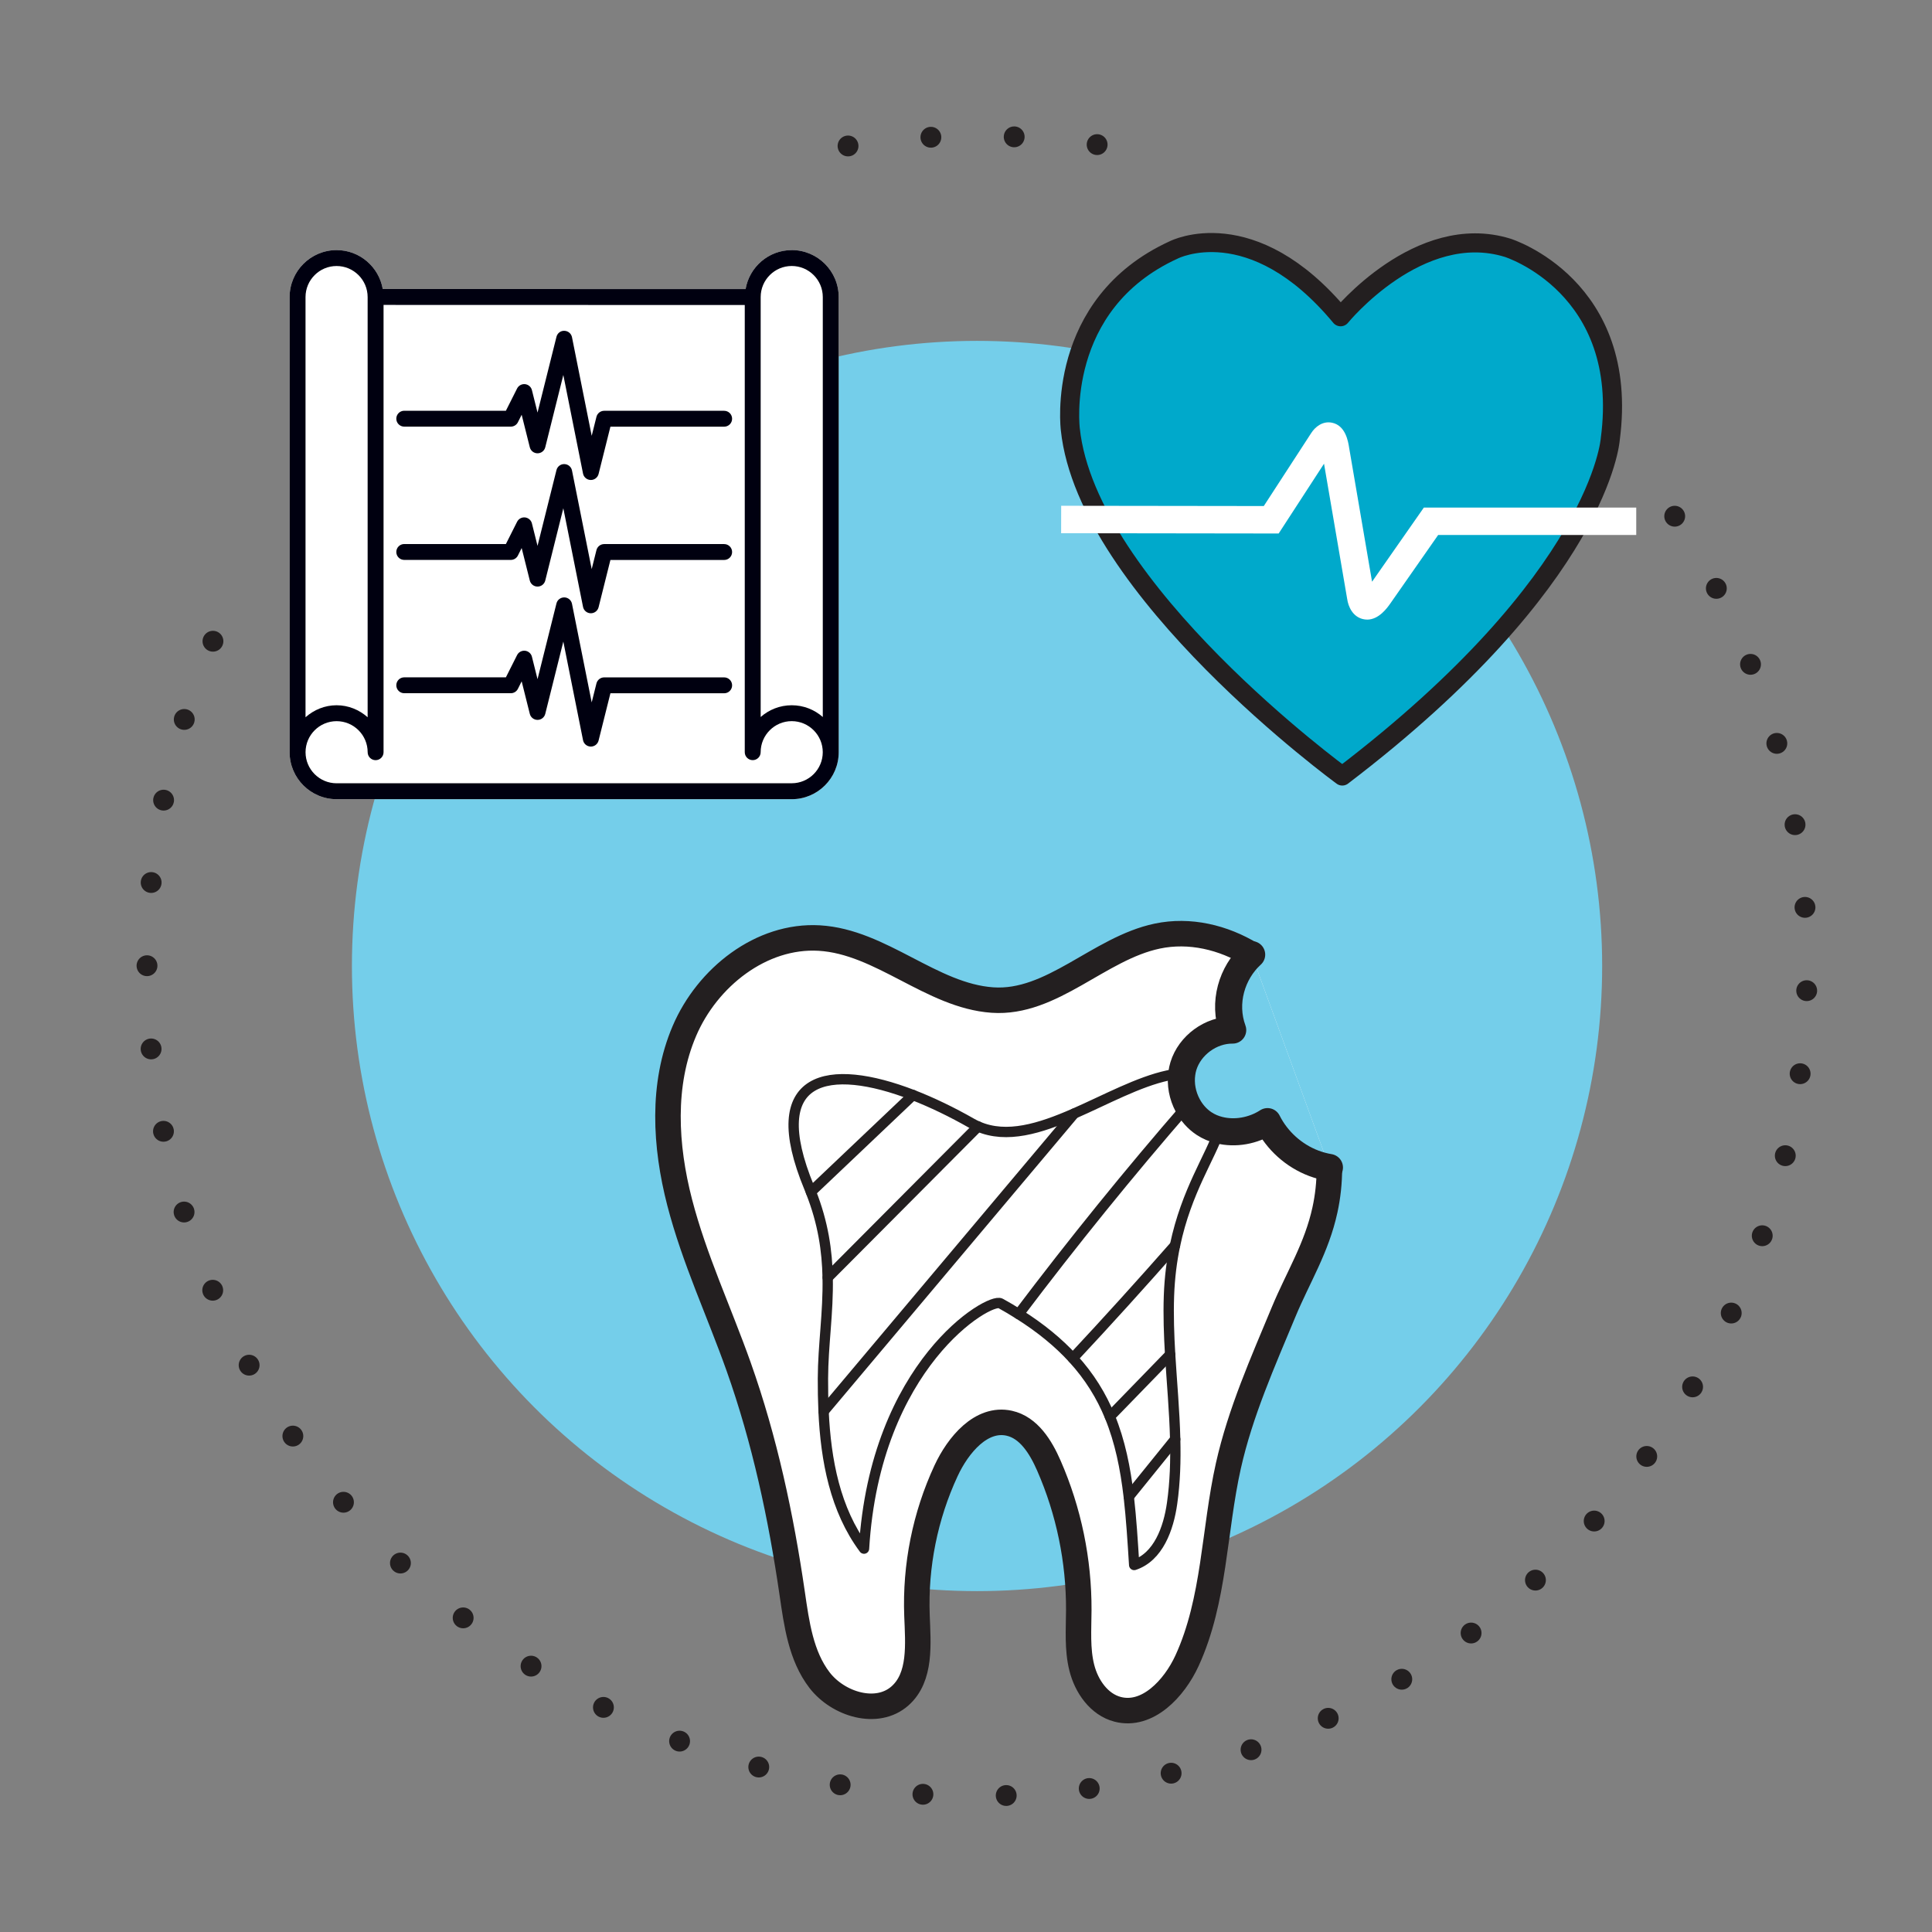 <?xml version="1.0" encoding="UTF-8"?><svg xmlns="http://www.w3.org/2000/svg" xmlns:xlink="http://www.w3.org/1999/xlink" viewBox="0 0 800 800"><rect x="0" y="0" width="800" height="800" fill="#808080" stroke="none"/><defs><style>.h,.i{fill:none;}.h,.j{opacity:.46;}.i{stroke-dasharray:0 34.51;stroke-width:8.63px;}.i,.k,.l,.m,.n{stroke:#231f20;stroke-linecap:round;stroke-linejoin:round;}.o{fill:#000010;}.p,.m,.n,.j{fill:#fff;}.q,.k{fill:#74ceea;}.k{stroke-width:11.21px;}.l{fill:#00a9cb;stroke-width:7.9px;}.m{stroke-width:10.56px;}.n{stroke-width:4.28px;}.r{opacity:.67;}.s{clip-path:url(#b);}</style><clipPath id="b"><polyline class="h" points="1500.69 -2542.58 6167.11 -2542.58 6167.11 4000.28 1500.69 4000.28"/></clipPath></defs><g id="a"><g class="r"><g class="s"><polygon class="j" points="-836.15 1027.68 3833.9 -430.74 -939.69 641.26 -836.15 1027.68"/><polygon class="j" points="-299.56 2186.68 3833.9 -430.74 -499.58 1840.23 -299.56 2186.68"/><polygon class="j" points="518.72 3167.32 3833.9 -430.74 235.85 2884.44 518.72 3167.32"/></g></g></g><g id="d"><g><g><circle class="q" cx="404.57" cy="400" r="258.85"/><path class="i" d="M454.3,59.88c-16.24-2.35-32.84-3.57-49.73-3.57-24.91,0-49.19,2.65-72.59,7.68"/><path class="i" d="M88.18,265.52c-17.58,41.31-27.31,86.76-27.31,134.48,0,189.82,153.88,343.7,343.7,343.7s343.7-153.88,343.7-343.7c0-77.01-25.33-148.1-68.1-205.4"/></g><path class="p" d="M327.84,103.56c-9.59,0-17.54,7-19.11,16.15l-150.24-.04c-1.59-9.13-9.53-16.11-19.12-16.11-10.72,0-19.45,8.73-19.45,19.45v188.47c0,10.72,8.73,19.45,19.45,19.45h188.47c10.72,0,19.45-8.73,19.45-19.45V123c0-10.72-8.73-19.45-19.45-19.45Z"/><g><path class="l" d="M555.81,321.32s-105.65-77.02-112.62-143.61c0,0-6.44-51.78,42.9-74.26,0,0,32.27-16.52,69.03,27.71,0,0,32.45-39.91,69.18-28.55,0,0,50.87,15.91,42.47,79.29,0,0-4.03,57.94-110.96,139.43Z"/><path class="p" d="M566.12,256.56c-.59,0-1.21-.07-1.85-.23-4.06-1.02-5.98-4.98-6.45-8.42l-9.57-55.9-18.78,28.9-90.08-.12,.02-11.36,83.9,.11,19.59-30.15c1.65-2.63,4.78-5.15,8.64-4.36,5.66,1.15,6.71,7.81,7.11,10.38l9.49,55.47,21.45-30.71h87.94v11.36h-82.02l-19.81,28.36c-1.24,1.76-4.7,6.68-9.6,6.68Z"/></g><g><path class="m" d="M518.29,395.29c-11.75-7.18-25.68-10.5-39.1-7.67-24.17,5.09-43.61,28.21-68.26,26.48-25.23-1.76-46.06-24.17-71.68-25.67-24.06-1.41-46.4,16.31-55.86,38.48-9.48,22.15-7.99,47.62-1.96,70.95,6.03,23.33,16.34,45.29,24.41,68,10.79,30.38,17.56,62.08,22.2,94,1.83,12.54,3.59,25.8,11.32,35.86,7.75,10.04,23.78,14.93,33.29,6.53,8.81-7.79,7.5-21.53,7.05-33.29-.78-20.57,3.37-41.3,12.05-59.96,4.97-10.71,14.58-22.21,26.12-19.68,8.15,1.79,13.11,9.93,16.45,17.57,8.23,18.79,12.47,39.33,12.38,59.86-.03,7.97-.7,16.08,1.25,23.81,1.93,7.73,7.15,15.25,14.87,17.24,12.33,3.18,23.4-8.59,28.71-20.16,11.5-25.07,11.09-53.78,17.12-80.7,4.94-22.05,14.22-42.87,22.89-63.73,6.04-14.51,13.67-26.41,17.11-42.3,1.15-5.3,1.83-11.04,1.83-17.47"/><path class="n" d="M504.87,467.96c-3.52,10.99-13.56,25-18.33,47.76-1.32,6.25-2.22,13.17-2.5,20.87-.28,8.08,.01,16.18,.49,24.29,.71,11.7,1.8,23.4,2.09,35.08,.22,8.87-.03,17.72-1.28,26.53-1.47,10.45-5.7,22.21-15.7,25.54-.62-9.93-1.21-19.33-2.24-28.29h0c-1.4-11.86-3.61-22.86-7.83-33.16-3.49-8.53-8.39-16.57-15.35-24.16-5.87-6.4-13.21-12.49-22.43-18.29-2.37-1.5-4.86-2.98-7.49-4.43-4.64-2.57-51.97,25.22-56.53,101.55-11.98-16.13-15.8-36.5-16.75-56.84-.2-4.55-.28-9.1-.26-13.59,.04-13.77,2.25-27.24,1.96-41.83-.22-10.99-1.86-22.62-6.95-35.45-.2-.57-.44-1.13-.67-1.7-19.51-47.04,8.08-51.89,42.92-38.42,7.91,3.07,16.18,7.06,24.36,11.73,.86,.49,1.73,.92,2.6,1.29,11.88,5.16,25.7,.83,39.77-5.33,13.21-5.79,26.64-13.17,38.88-15.8,1.83-.39,3.79-.78,5.71-.93"/><path class="n" d="M378.05,453.42c-14.09,13.37-28.17,26.75-42.26,40.12"/><path class="n" d="M405.01,466.45c-20.76,20.84-41.51,41.7-62.27,62.55"/><path class="n" d="M444.78,461.11c-34.58,41.09-69.16,82.21-103.74,123.31"/><path class="n" d="M491.8,457.72c-24.32,27.98-47.66,56.82-70,86.42"/><path class="n" d="M486.54,515.72c-13.87,15.77-27.97,31.34-42.31,46.7"/><path class="n" d="M484.54,560.88c-8.33,8.56-16.64,17.14-24.96,25.7"/><path class="n" d="M467.41,619.74h0c6.41-7.94,12.81-15.86,19.22-23.78"/><path class="k" d="M518.29,395.29c-8.23,7.5-11.99,19.97-7.85,31.24-9.04-.1-17.78,6.28-20.42,14.91-.29,.96-.51,1.93-.64,2.94-.67,4.54,.26,9.29,2.43,13.34,1.61,3.01,3.91,5.64,6.76,7.52,1.92,1.26,4.06,2.18,6.31,2.72,6.56,1.64,14.06,.32,19.97-3.52,3.95,7.88,10.95,14.17,19.2,17.27,2.09,.78,4.24,1.37,6.44,1.73"/></g><g><path class="o" d="M327.84,103.56c-9.59,0-17.54,7-19.11,16.15l-150.24-.04c-1.59-9.13-9.53-16.11-19.12-16.11-10.72,0-19.45,8.73-19.45,19.45v188.47c0,10.72,8.73,19.45,19.45,19.45h188.47c10.72,0,19.45-8.73,19.45-19.45V123c0-10.72-8.73-19.45-19.45-19.45Zm-201.33,19.45c0-7.09,5.77-12.86,12.86-12.86s12.86,5.77,12.86,12.86v173.99c-3.44-3.06-7.91-4.97-12.86-4.97s-9.42,1.92-12.86,4.97V123Zm201.33,201.33H139.38c-7.09,0-12.86-5.77-12.86-12.86s5.77-12.86,12.86-12.86,12.86,5.77,12.86,12.86c0,1.82,1.48,3.29,3.29,3.29s3.29-1.47,3.29-3.29V126.26l149.57,.04v185.17c0,1.82,1.48,3.29,3.29,3.29s3.29-1.47,3.29-3.29c0-7.09,5.77-12.86,12.86-12.86s12.86,5.77,12.86,12.86-5.77,12.86-12.86,12.86Zm12.86-27.44c-3.43-3.03-7.93-4.87-12.86-4.87s-9.43,1.84-12.86,4.87V123c0-7.09,5.77-12.86,12.86-12.86s12.86,5.77,12.86,12.86v173.89Z"/><path class="o" d="M299.85,170.1h-49.67c-1.51,0-2.83,1.03-3.2,2.49l-1.97,7.87-8.16-40.83c-.3-1.51-1.61-2.61-3.16-2.65-1.55-.08-2.9,1-3.27,2.49l-7.84,31.37-2.32-9.29c-.33-1.34-1.47-2.32-2.83-2.48-1.4-.14-2.69,.57-3.31,1.79l-4.64,9.22h-42.09c-1.82,0-3.29,1.47-3.29,3.29s1.48,3.29,3.29,3.29h44.12c1.25,0,2.38-.7,2.94-1.81l1.56-3.11,3.37,13.46c.37,1.47,1.68,2.5,3.2,2.5s2.83-1.03,3.2-2.49l7.48-29.94,8.16,40.83c.3,1.51,1.61,2.61,3.16,2.65h.08c1.51,0,2.83-1.03,3.2-2.49l4.9-19.58h47.1c1.82,0,3.29-1.47,3.29-3.29s-1.48-3.29-3.29-3.29Z"/><path class="o" d="M299.85,225.29h-49.67c-1.51,0-2.83,1.03-3.2,2.49l-1.97,7.87-8.16-40.83c-.3-1.51-1.61-2.61-3.16-2.65-1.55-.05-2.9,1-3.27,2.49l-7.84,31.37-2.32-9.29c-.33-1.34-1.47-2.32-2.83-2.48-1.4-.15-2.69,.57-3.31,1.79l-4.64,9.22h-42.09c-1.82,0-3.29,1.47-3.29,3.29s1.48,3.29,3.29,3.29h44.12c1.25,0,2.38-.7,2.94-1.81l1.56-3.11,3.37,13.46c.37,1.47,1.68,2.5,3.2,2.5s2.83-1.03,3.2-2.49l7.48-29.94,8.16,40.83c.3,1.51,1.61,2.61,3.16,2.65h.08c1.51,0,2.83-1.03,3.2-2.49l4.9-19.58h47.1c1.82,0,3.29-1.47,3.29-3.29s-1.48-3.29-3.29-3.29Z"/><path class="o" d="M299.85,280.49h-49.67c-1.51,0-2.83,1.03-3.2,2.49l-1.97,7.87-8.16-40.83c-.3-1.51-1.61-2.61-3.16-2.65-1.55-.02-2.9,1-3.27,2.49l-7.84,31.37-2.32-9.29c-.33-1.34-1.47-2.32-2.83-2.48-1.4-.14-2.69,.57-3.31,1.79l-4.64,9.22h-42.09c-1.82,0-3.29,1.47-3.29,3.29s1.48,3.29,3.29,3.29h44.12c1.25,0,2.38-.7,2.94-1.81l1.56-3.11,3.37,13.46c.37,1.47,1.68,2.5,3.2,2.5s2.83-1.03,3.2-2.49l7.48-29.94,8.16,40.83c.3,1.51,1.61,2.61,3.16,2.65h.08c1.51,0,2.83-1.03,3.2-2.49l4.9-19.58h47.1c1.82,0,3.29-1.47,3.29-3.29s-1.48-3.29-3.29-3.29Z"/></g></g></g></svg>